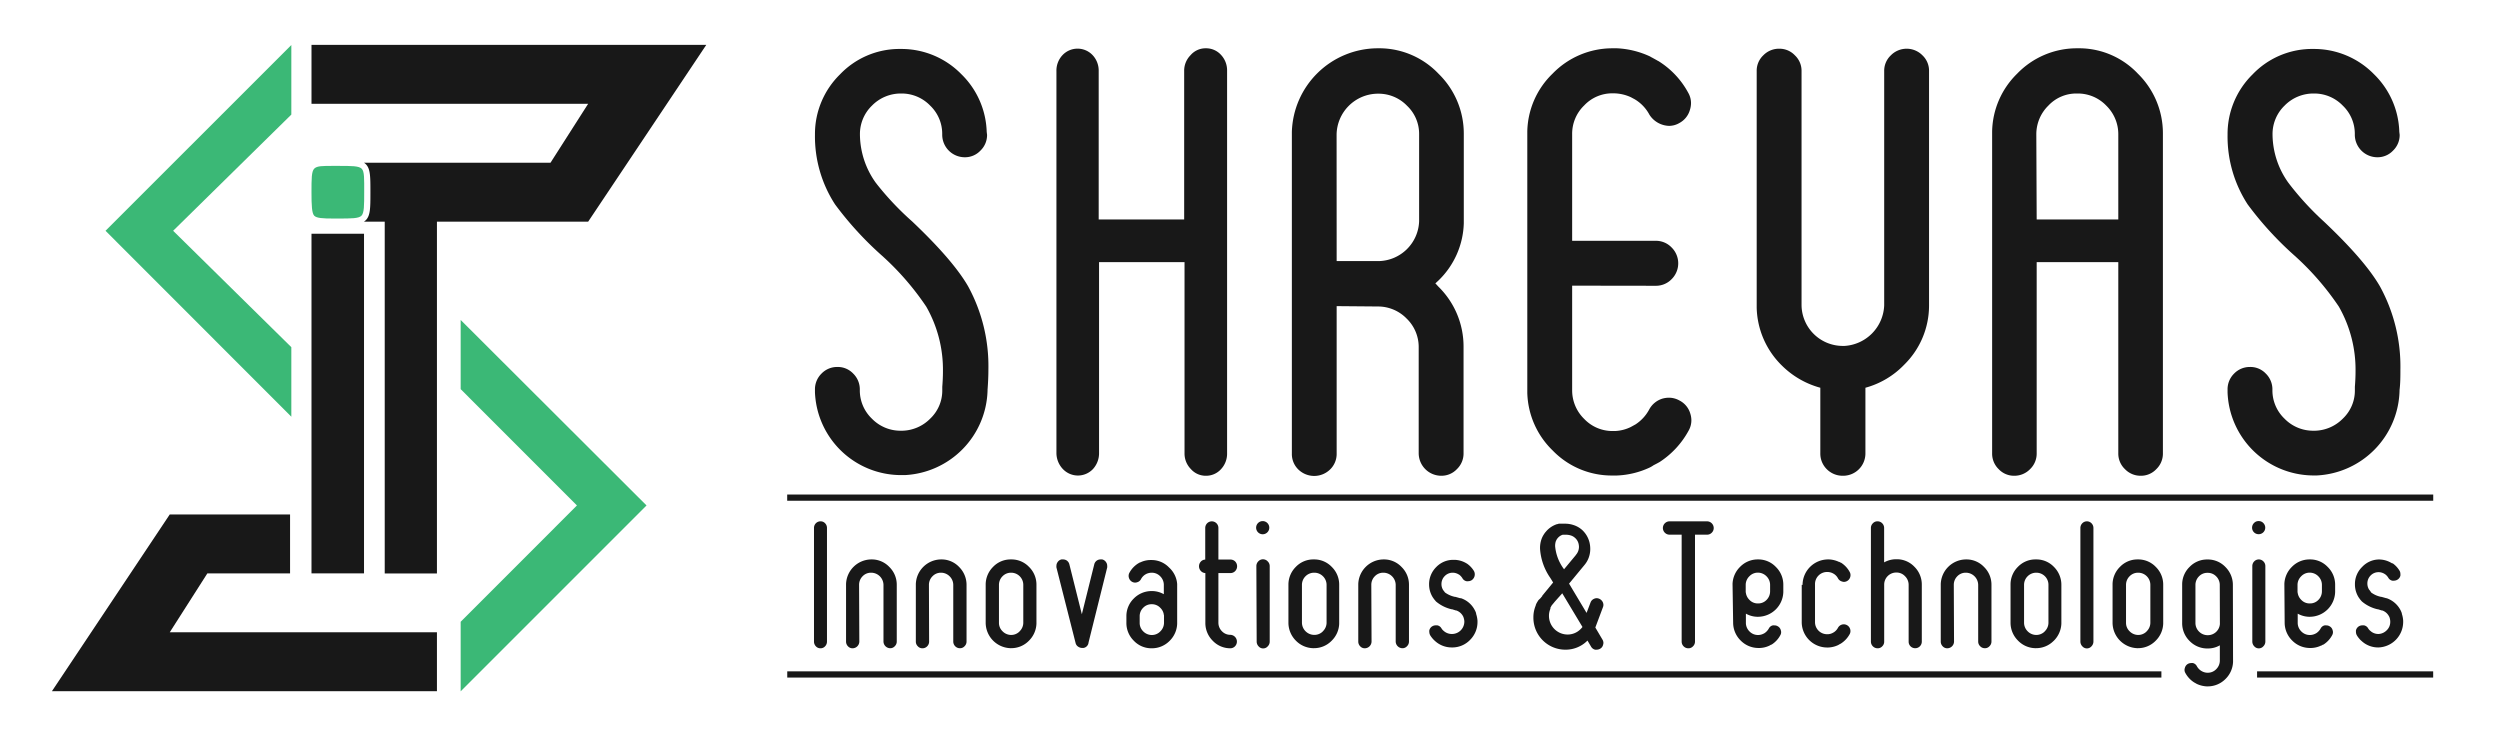 <?xml version="1.0" encoding="UTF-8"?>
<svg xmlns="http://www.w3.org/2000/svg" id="Layer_1" data-name="Layer 1" viewBox="0 0 414.13 121.71">
  <path d="M134.84,87.47a1.09,1.09,0,0,1,.31-.79,1.06,1.06,0,0,1,.77-.32,1,1,0,0,1,.76.32,1.09,1.09,0,0,1,.31.79v18.79a1.12,1.12,0,0,1-.31.8,1,1,0,0,1-.76.33,1,1,0,0,1-.77-.33,1.12,1.12,0,0,1-.31-.8Z" fill="#181818"></path>
  <path d="M142.35,106.28a1.13,1.13,0,0,1-1.11,1.11,1,1,0,0,1-.77-.33,1.1,1.1,0,0,1-.32-.78V96.76a4.22,4.22,0,0,1,4.15-4.09h.2a4,4,0,0,1,2.82,1.25,4.09,4.09,0,0,1,1.23,2.93v9.42a1.07,1.07,0,0,1-.33.78,1,1,0,0,1-.76.33,1.13,1.13,0,0,1-1.11-1.11V96.87h0a2.05,2.05,0,0,0-2-2h-.07a1.9,1.9,0,0,0-1.39.59,2,2,0,0,0-.58,1.41Z" fill="#181818"></path>
  <path d="M153.91,106.28a1.1,1.1,0,0,1-.32.78,1.07,1.07,0,0,1-.78.33,1,1,0,0,1-.77-.33,1.07,1.07,0,0,1-.33-.78v-9.4l0-.12a4.22,4.22,0,0,1,4.15-4.09h.2a4,4,0,0,1,2.82,1.25,4.17,4.17,0,0,1,1.23,2.93v9.42a1.07,1.07,0,0,1-.33.78,1,1,0,0,1-.77.33,1.07,1.07,0,0,1-.78-.33,1.1,1.1,0,0,1-.32-.78V96.87h0a2,2,0,0,0-.6-1.4,2,2,0,0,0-1.39-.6h-.06a1.9,1.9,0,0,0-1.39.59,2,2,0,0,0-.59,1.41Z" fill="#181818"></path>
  <path d="M167.5,92.67h.14a4,4,0,0,1,2.82,1.24,4.09,4.09,0,0,1,1.23,2.94v6.45a4.16,4.16,0,0,1-1.24,2.83l-.09.09a4.05,4.05,0,0,1-2.83,1.15h-.2a4.24,4.24,0,0,1-4.05-4.2h0V96.76a4.14,4.14,0,0,1,1.23-2.86,4,4,0,0,1,2.92-1.23Zm-.05,2.2a1.94,1.94,0,0,0-1.38.59,2,2,0,0,0-.59,1.41v6.3h0a1.92,1.92,0,0,0,.59,1.4,2,2,0,0,0,1.36.61h.1a1.92,1.92,0,0,0,1.33-.55l.05-.06a2,2,0,0,0,.6-1.36V96.87h0a2,2,0,0,0-.58-1.4,2,2,0,0,0-1.4-.6Z" fill="#181818"></path>
  <path d="M175,94a1.24,1.24,0,0,1,0-.27,1,1,0,0,1,.16-.56,1.06,1.06,0,0,1,.67-.5,1.24,1.24,0,0,1,.27,0,1.09,1.09,0,0,1,.56.15,1.08,1.08,0,0,1,.49.69l2.06,8.24,2.05-8.24a1.08,1.08,0,0,1,.49-.69,1.09,1.09,0,0,1,.56-.15,1.24,1.24,0,0,1,.27,0,1.06,1.06,0,0,1,.67.5,1,1,0,0,1,.16.56,1.24,1.24,0,0,1,0,.27l-3.09,12.43a1,1,0,0,1-.82.9l-.26,0a1.1,1.1,0,0,1-.56-.16,1,1,0,0,1-.51-.67Z" fill="#181818"></path>
  <path d="M195,103.33a4.16,4.16,0,0,1-1.24,2.82,4.11,4.11,0,0,1-2.92,1.24h-.2a4,4,0,0,1-2.82-1.25,4.11,4.11,0,0,1-1.23-3h0V102a4.07,4.07,0,0,1,1.23-2.86,4.13,4.13,0,0,1,2.92-1.23h.2a4.09,4.09,0,0,1,1.85.52V96.83a2,2,0,0,0-.6-1.37,1.94,1.94,0,0,0-1.38-.59h-.07a2.23,2.23,0,0,0-.83.19h0l-.18.1a2,2,0,0,0-.72.77,1,1,0,0,1-.64.52,1,1,0,0,1-.85-.08,1.1,1.1,0,0,1-.51-.65,1,1,0,0,1-.05-.34,1,1,0,0,1,.13-.5,4.15,4.15,0,0,1,1.47-1.56l0,0,0,0,.28-.16.06,0a3.94,3.94,0,0,1,1.61-.39l.15,0h.08a4,4,0,0,1,2.92,1.24A4.1,4.1,0,0,1,195,96.74Zm-2.2-1.42a1.94,1.94,0,0,0-.59-1.22,1.91,1.91,0,0,0-1.38-.6h-.07a1.9,1.9,0,0,0-1.39.59,1.94,1.94,0,0,0-.58,1.41v1.09h0a1.93,1.93,0,0,0,.58,1.4,2,2,0,0,0,1.37.61h.1a1.91,1.91,0,0,0,1.38-.61,2,2,0,0,0,.6-1.36v-1.31Z" fill="#181818"></path>
  <path d="M199.65,94.93a1.08,1.08,0,0,1-.73-.35,1.15,1.15,0,0,1,0-1.55,1,1,0,0,1,.73-.33V87.47a1.1,1.1,0,0,1,.32-.79,1.09,1.09,0,0,1,1.54,0,1.1,1.1,0,0,1,.32.79v5.22h2a1.1,1.1,0,0,1,.78.32,1.15,1.15,0,0,1,0,1.59,1.07,1.07,0,0,1-.78.33h-2v8.21a2,2,0,0,0,.58,1.42,1.9,1.9,0,0,0,1.39.6h0a1.12,1.12,0,0,1,.78,1.9,1.07,1.07,0,0,1-.78.33h0a4,4,0,0,1-2.91-1.25,4.13,4.13,0,0,1-1.22-2.87V94.93Z" fill="#181818"></path>
  <path d="M209.94,86.64a1.09,1.09,0,1,1-1.54,0,1.09,1.09,0,0,1,1.54,0Zm-1.82,7.14a1.1,1.1,0,0,1,.32-.79A1.05,1.05,0,0,1,210,93a1.07,1.07,0,0,1,.33.79v12.48a1.09,1.09,0,0,1-.33.8,1,1,0,0,1-1.51,0,1.13,1.13,0,0,1-.32-.8Z" fill="#181818"></path>
  <path d="M217.65,92.67h.15a4,4,0,0,1,2.81,1.24,4.09,4.09,0,0,1,1.23,2.94v6.45a4.12,4.12,0,0,1-1.24,2.83l-.09.09a4.05,4.05,0,0,1-2.83,1.15h-.2a4.12,4.12,0,0,1-2.82-1.25,4.2,4.2,0,0,1-1.23-2.95h0V96.76a4.14,4.14,0,0,1,1.23-2.86,4,4,0,0,1,2.93-1.23Zm0,2.2a2,2,0,0,0-1.39.59,2,2,0,0,0-.59,1.41v6.3h0a2.05,2.05,0,0,0,2,2h.09a1.94,1.94,0,0,0,1.34-.55l.05-.06a2,2,0,0,0,.6-1.36V96.87h0a2,2,0,0,0-.59-1.4,2,2,0,0,0-1.4-.6Z" fill="#181818"></path>
  <path d="M227.2,106.28a1.13,1.13,0,0,1-1.11,1.11,1,1,0,0,1-.77-.33,1.1,1.1,0,0,1-.32-.78V96.76a4.22,4.22,0,0,1,4.15-4.09h.2a4,4,0,0,1,2.82,1.25,4.09,4.09,0,0,1,1.23,2.93v9.42a1.07,1.07,0,0,1-.33.78,1,1,0,0,1-.76.33,1.13,1.13,0,0,1-1.11-1.11V96.87h0a2.05,2.05,0,0,0-2-2h-.07a1.9,1.9,0,0,0-1.39.59,2,2,0,0,0-.58,1.41Z" fill="#181818"></path>
  <path d="M239.36,98.14v0a4.27,4.27,0,0,0,1.65.73h.08l.77.22,0,0H242a4,4,0,0,1,2.31,2h0a2.41,2.41,0,0,1,.21.5l0,.09a4.69,4.69,0,0,1,.23,1.15v.23a4.16,4.16,0,0,1-1.23,2.94,4.08,4.08,0,0,1-2.83,1.25h-.17a4.09,4.09,0,0,1-2.83-1.09h0a3.68,3.68,0,0,1-.39-.4l0,0a4.29,4.29,0,0,1-.37-.5v0a1.2,1.2,0,0,1-.16-.57.84.84,0,0,1,0-.27,1.05,1.05,0,0,1,.5-.68,1.09,1.09,0,0,1,.56-.15,1.24,1.24,0,0,1,.27,0,1,1,0,0,1,.68.5v0a2.68,2.68,0,0,0,.17.23v0a1.66,1.66,0,0,0,.19.18,2,2,0,0,0,1.36.52h.07a2.05,2.05,0,0,0,2-2h0v-.12a2.42,2.42,0,0,0-.11-.56h0a1.4,1.4,0,0,0-.11-.27h0v0a2,2,0,0,0-1.09-.94h-.07l-.64-.2h-.08a6.14,6.14,0,0,1-2.6-1.3l0,0h0l0,0,0,0-.09-.11-.17-.2-.07-.09-.19-.27,0,0a4,4,0,0,1-.62-2.15v0l0-.13a4,4,0,0,1,1.19-2.75h0a3.89,3.89,0,0,1,2.85-1.19h.2a4,4,0,0,1,1.87.53l0,0h0v0l.19.11,0,0,0,0,0,0a4,4,0,0,1,1.12,1.19,1.11,1.11,0,0,1,.15.55,1.16,1.16,0,0,1-.53,1,1.17,1.17,0,0,1-.57.16.84.84,0,0,1-.27,0,1,1,0,0,1-.68-.5,2.1,2.1,0,0,0-.53-.58l-.13-.07h0a1.91,1.91,0,0,0-.89-.26h-.08a1.81,1.81,0,0,0-1.29.55h0a1.86,1.86,0,0,0-.55,1.32v0a1.83,1.83,0,0,0,.28,1l.12.16.12.15h0l0,0,0,0Zm-.22,6.57-.15-.23A.9.9,0,0,1,239.14,104.71Z" fill="#181818"></path>
  <path d="M255.15,99.13v0l0,0v0h0l0,0h0l0,0,0,0,.33-.4h0l0-.05,1.8-2.19-.47-.76,0,0a9.55,9.55,0,0,1-1.7-4.83v-.14a4.35,4.35,0,0,1,.24-1.44l0,0a3.72,3.72,0,0,1,.25-.56,6.34,6.34,0,0,1,.35-.54l.1-.11a4,4,0,0,1,1.89-1.29h.06l.22-.07h.09l.29,0h.11l.29,0h.23a4.51,4.51,0,0,1,1.59.28h0a4,4,0,0,1,1.21.71l0,0,0,0h0a4.16,4.16,0,0,1,1.27,2.1,4.57,4.57,0,0,1,.13,1.09,4.13,4.13,0,0,1-.26,1.46,4,4,0,0,1-.64,1.13h0v0h0l0,0v0l-2.61,3.16,2.9,4.85.65-1.71a1.06,1.06,0,0,1,.57-.62,1.11,1.11,0,0,1,.46-.11,1.17,1.17,0,0,1,1,.65,1.15,1.15,0,0,1,.11.47,1.08,1.08,0,0,1-.08.38l-1.26,3.36,1.18,2a1.06,1.06,0,0,1,.16.54,1,1,0,0,1-.05.3,1,1,0,0,1-.49.67,1.17,1.17,0,0,1-.57.16,1.24,1.24,0,0,1-.27,0,1.05,1.05,0,0,1-.67-.51l-.59-1a5.08,5.08,0,0,1-3.69,1.51h0a5.29,5.29,0,0,1-5.27-5.25v-.23h0a5,5,0,0,1,.39-1.84l0-.06.09-.22,0,0h0c.08-.16.2-.36.36-.61Zm2.35.6a1.56,1.56,0,0,1-.16.2l0,0,0,0h0l-.3.36,0,0-.21.38h0l0,.08,0,.09a2.9,2.9,0,0,0-.24,1.16v.06a3.09,3.09,0,0,0,3.06,3.05h0a3,3,0,0,0,2.17-.89v0a2.74,2.74,0,0,0,.32-.36v0l-3.35-5.58ZM261,92l.09-.13a2,2,0,0,0,.34-.58h0a2.11,2.11,0,0,0,.13-.7,2.41,2.41,0,0,0-.07-.53,1.88,1.88,0,0,0-.63-1,1.82,1.82,0,0,0-.59-.34,2.66,2.66,0,0,0-.85-.14h0l-.22,0-.24,0-.09,0a1.76,1.76,0,0,0-.86.59l0,0a1.57,1.57,0,0,0-.18.27l-.1.21v0l0,0h0a2.42,2.42,0,0,0-.12.76v.07a7.43,7.43,0,0,0,1.34,3.63l.07.09.06.11Z" fill="#181818"></path>
  <path d="M282.78,86.36a1.11,1.11,0,0,1,1.1,1.1,1.07,1.07,0,0,1-.33.79,1.06,1.06,0,0,1-.77.32h-2v17.71a1.07,1.07,0,0,1-.33.78,1,1,0,0,1-.78.33,1.07,1.07,0,0,1-.78-.33,1.1,1.1,0,0,1-.32-.78V88.57h-2a1.1,1.1,0,0,1-.78-.32,1.1,1.1,0,0,1,0-1.57,1.1,1.1,0,0,1,.78-.32Z" fill="#181818"></path>
  <path d="M287,96.73a4.16,4.16,0,0,1,1.24-2.82,4.06,4.06,0,0,1,2.93-1.24h.2a4,4,0,0,1,2.81,1.25,4.09,4.09,0,0,1,1.23,2.94v1.22a4.22,4.22,0,0,1-4.15,4.09h-.2a4,4,0,0,1-1.85-.52v1.58a2,2,0,0,0,.6,1.37,1.94,1.94,0,0,0,1.39.59h.06a2,2,0,0,0,.83-.2h0l.18-.09a2.24,2.24,0,0,0,.73-.77,1,1,0,0,1,.64-.53,1.26,1.26,0,0,1,.33,0,.94.94,0,0,1,.51.14,1,1,0,0,1,.51.65,1,1,0,0,1,.06.33,1,1,0,0,1-.14.51,4.12,4.12,0,0,1-1.46,1.56l0,0-.06,0-.28.16,0,0a4,4,0,0,1-1.61.39l-.16,0h-.07a4.12,4.12,0,0,1-2.93-1.24,4.16,4.16,0,0,1-1.24-2.83Zm2.2,1.41a2,2,0,0,0,.59,1.22,1.87,1.87,0,0,0,1.39.6h.06a1.89,1.89,0,0,0,1.39-.58,2,2,0,0,0,.59-1.41V96.86h0a2,2,0,0,0-.59-1.39,2,2,0,0,0-1.37-.61h-.09a1.92,1.92,0,0,0-1.39.61,2,2,0,0,0-.6,1.35v1.32Z" fill="#181818"></path>
  <path d="M298.6,96.88v-.12a4.24,4.24,0,0,1,4.18-4.09H303a4.29,4.29,0,0,1,1.61.4l.06,0,0,0h0l.23.13,0,0,.05,0h0a4.13,4.13,0,0,1,1.46,1.56,1,1,0,0,1,.13.5,1,1,0,0,1-.05.34,1.08,1.08,0,0,1-.52.65,1.06,1.06,0,0,1-.51.14,1,1,0,0,1-.32-.06,1.07,1.07,0,0,1-.67-.52,1.92,1.92,0,0,0-.71-.76l-.2-.11h0a2.14,2.14,0,0,0-.83-.19h-.07a2,2,0,0,0-2,2v6.31a2,2,0,0,0,2,2h.12a1.88,1.88,0,0,0,.78-.2l.23-.13h0a2,2,0,0,0,.67-.73,1.1,1.1,0,0,1,.67-.54,1.1,1.1,0,0,1,1.35.75,1,1,0,0,1,.05.33,1,1,0,0,1-.13.51,4.23,4.23,0,0,1-1.43,1.54l-.14.08-.16.08a1.27,1.27,0,0,1-.18.11,4.2,4.2,0,0,1-1.63.4h-.22a4.22,4.22,0,0,1-4.18-4.07V96.88Z" fill="#181818"></path>
  <path d="M312.12,106.28a1.06,1.06,0,0,1-.33.79,1,1,0,0,1-.76.32,1.11,1.11,0,0,1-1.11-1.11V87.47a1.07,1.07,0,0,1,.33-.79,1,1,0,0,1,.77-.32,1.06,1.06,0,0,1,.77.32,1.1,1.1,0,0,1,.32.79v5.69a4.07,4.07,0,0,1,2-.52h.2a4,4,0,0,1,2.82,1.25,4.12,4.12,0,0,1,1.22,2.94v9.44a1.09,1.09,0,0,1-1.09,1.11,1.1,1.1,0,0,1-.78-.32,1.08,1.08,0,0,1-.31-.79V96.85a2,2,0,0,0-.6-1.4,1.92,1.92,0,0,0-1.39-.61h-.06a2,2,0,0,0-2,2Z" fill="#181818"></path>
  <path d="M323.69,106.28a1.13,1.13,0,0,1-1.11,1.11,1,1,0,0,1-.77-.33,1.1,1.1,0,0,1-.32-.78V96.76a4.22,4.22,0,0,1,4.15-4.09h.2a4,4,0,0,1,2.82,1.25,4.09,4.09,0,0,1,1.23,2.93v9.42a1.07,1.07,0,0,1-.33.78,1,1,0,0,1-.76.33,1.05,1.05,0,0,1-.78-.33,1.07,1.07,0,0,1-.33-.78V96.87h0a2.05,2.05,0,0,0-2-2h-.07a1.9,1.9,0,0,0-1.39.59,2,2,0,0,0-.58,1.41Z" fill="#181818"></path>
  <path d="M337.27,92.67h.15a4,4,0,0,1,2.82,1.24,4.17,4.17,0,0,1,1.23,2.94v6.45a4.21,4.21,0,0,1-1.24,2.83l-.1.09a4.05,4.05,0,0,1-2.83,1.15h-.2a4.08,4.08,0,0,1-2.81-1.25,4.16,4.16,0,0,1-1.24-2.95h0V96.89l0-.13a4.09,4.09,0,0,1,1.22-2.86,4,4,0,0,1,2.93-1.23Zm0,2.2a2,2,0,0,0-1.39.59,2,2,0,0,0-.59,1.41v6.3h0a2,2,0,0,0,.59,1.4,2,2,0,0,0,1.37.61h.09a1.94,1.94,0,0,0,1.34-.55l.05-.06a2,2,0,0,0,.6-1.36V96.87h0a2,2,0,0,0-2-2Z" fill="#181818"></path>
  <path d="M344.62,87.47a1.1,1.1,0,0,1,.32-.79,1.06,1.06,0,0,1,1.52,0,1.1,1.1,0,0,1,.32.79v18.79a1.13,1.13,0,0,1-.32.8,1,1,0,0,1-1.52,0,1.13,1.13,0,0,1-.32-.8Z" fill="#181818"></path>
  <path d="M354.15,92.67h.14a4,4,0,0,1,2.82,1.24,4.09,4.09,0,0,1,1.23,2.94v6.45a4.16,4.16,0,0,1-1.24,2.83l-.09.09a4.05,4.05,0,0,1-2.83,1.15H354a4.24,4.24,0,0,1-4.05-4.2h0V96.76a4.1,4.1,0,0,1,1.23-2.86,4,4,0,0,1,2.92-1.23Zm0,2.2a1.94,1.94,0,0,0-1.38.59,2,2,0,0,0-.59,1.41v6.3h0a1.92,1.92,0,0,0,.59,1.4,2,2,0,0,0,1.36.61h.1a1.92,1.92,0,0,0,1.33-.55l.05-.06a2,2,0,0,0,.6-1.36V96.87h0a2,2,0,0,0-.58-1.4,2,2,0,0,0-1.4-.6Z" fill="#181818"></path>
  <path d="M369.91,109.63a4.16,4.16,0,0,1-1.24,2.83,4.12,4.12,0,0,1-2.93,1.24h-.21a4.4,4.4,0,0,1-1.63-.41l-.12-.07-.21-.12-.11-.06a4.25,4.25,0,0,1-1.45-1.56,1,1,0,0,1-.14-.51,1,1,0,0,1,.06-.33,1.05,1.05,0,0,1,.51-.67,1.08,1.08,0,0,1,.52-.13.93.93,0,0,1,.32,0,1,1,0,0,1,.64.53,2.19,2.19,0,0,0,.7.75l.22.12a2,2,0,0,0,.79.2h.1a1.91,1.91,0,0,0,1.39-.59,2,2,0,0,0,.6-1.37V106.9a3.92,3.92,0,0,1-2,.52h-.2a4.07,4.07,0,0,1-2.81-1.24,4.12,4.12,0,0,1-1.23-3h0V96.77a4.05,4.05,0,0,1,1.23-2.86,4,4,0,0,1,2.92-1.23h.2a4,4,0,0,1,2.82,1.25,4.17,4.17,0,0,1,1.23,2.94Zm-2.2-12.75h0a2,2,0,0,0-.59-1.4,1.92,1.92,0,0,0-1.4-.59h-.06a1.89,1.89,0,0,0-1.39.58,2,2,0,0,0-.59,1.41v6.33a2,2,0,0,0,.59,1.41,2,2,0,0,0,1.37.6h.09a2,2,0,0,0,2-1.85Z" fill="#181818"></path>
  <path d="M374.92,86.64a1.08,1.08,0,0,1-.76,1.85,1.07,1.07,0,0,1-.78-.31,1.09,1.09,0,0,1,0-1.54,1,1,0,0,1,.78-.32A1,1,0,0,1,374.92,86.64Zm-1.82,7.14a1.1,1.1,0,0,1,.32-.79,1.05,1.05,0,0,1,1.51,0,1.07,1.07,0,0,1,.33.79v12.48a1.09,1.09,0,0,1-.33.8,1,1,0,0,1-1.51,0,1.13,1.13,0,0,1-.32-.8Z" fill="#181818"></path>
  <path d="M378.41,96.73a4.16,4.16,0,0,1,1.24-2.82,4.06,4.06,0,0,1,2.93-1.24h.2a4,4,0,0,1,2.81,1.25,4.09,4.09,0,0,1,1.23,2.94v1.22a4.22,4.22,0,0,1-4.15,4.09h-.2a4,4,0,0,1-1.85-.52v1.58a2,2,0,0,0,.6,1.37,1.94,1.94,0,0,0,1.39.59h.06a2,2,0,0,0,.83-.2h0l.18-.09a2.24,2.24,0,0,0,.73-.77,1,1,0,0,1,.64-.53,1.26,1.26,0,0,1,.33,0,.94.94,0,0,1,.51.14,1,1,0,0,1,.51.65,1,1,0,0,1,.06.33,1,1,0,0,1-.14.51,4.12,4.12,0,0,1-1.46,1.56l0,0-.06,0-.28.16-.05,0a4,4,0,0,1-1.61.39l-.16,0h-.07a4.12,4.12,0,0,1-2.93-1.24,4.16,4.16,0,0,1-1.24-2.83Zm2.2,1.41a2,2,0,0,0,.59,1.22,1.87,1.87,0,0,0,1.39.6h.06a1.89,1.89,0,0,0,1.39-.58,2,2,0,0,0,.59-1.41V96.86h0a2,2,0,0,0-.59-1.39,2,2,0,0,0-1.37-.61h-.09a1.92,1.92,0,0,0-1.39.61,2,2,0,0,0-.6,1.35v1.32Z" fill="#181818"></path>
  <path d="M392.78,98.14v0a4.13,4.13,0,0,0,1.65.73h.07l.78.22,0,0h.06a4.09,4.09,0,0,1,2.32,2h0a4.4,4.4,0,0,1,.21.5l0,.09a4.25,4.25,0,0,1,.22,1.15v.23a4.24,4.24,0,0,1-4.06,4.19H394a4,4,0,0,1-2.82-1.09h0a2.45,2.45,0,0,1-.39-.4l0,0a3.31,3.31,0,0,1-.36-.5v0a1.1,1.1,0,0,1-.16-.57,1.24,1.24,0,0,1,0-.27,1.08,1.08,0,0,1,.5-.68,1.12,1.12,0,0,1,.56-.15,1.24,1.24,0,0,1,.27,0,1,1,0,0,1,.69.5v0a1.5,1.5,0,0,0,.17.23v0a1.11,1.11,0,0,0,.19.18,1.92,1.92,0,0,0,1.35.52H394a2,2,0,0,0,1.35-.6,1.89,1.89,0,0,0,.6-1.4h0v-.12a2.42,2.42,0,0,0-.1-.56h0a1,1,0,0,0-.12-.27h0v0a2,2,0,0,0-1.08-.94h-.08l-.64-.2h-.07a6.12,6.12,0,0,1-2.61-1.3l0,0h0l0,0,0,0-.1-.11-.17-.2-.07-.09-.19-.27,0,0a4,4,0,0,1-.62-2.15v-.15a3.94,3.94,0,0,1,1.2-2.75h0A3.86,3.86,0,0,1,394,92.68h.2a4.08,4.08,0,0,1,1.87.53l0,0h0v0l.19.11.05,0,0,0,.05,0a4.07,4.07,0,0,1,1.11,1.19,1,1,0,0,1,.16.55,1.54,1.54,0,0,1,0,.3,1.06,1.06,0,0,1-.5.67,1.11,1.11,0,0,1-.57.16.84.84,0,0,1-.27,0,1,1,0,0,1-.67-.5,2,2,0,0,0-.54-.58l-.12-.07h0a1.88,1.88,0,0,0-.89-.26H394a1.82,1.82,0,0,0-1.3.55h0a1.85,1.85,0,0,0-.54,1.32v0a1.91,1.91,0,0,0,.27,1l.13.16.11.15h0l0,0,0,0Zm-.23,6.57-.14-.23A.65.65,0,0,1,392.55,104.71Z" fill="#181818"></path>
  <rect x="130.4" y="81.92" width="272.67" height="1.03" fill="#181818"></rect>
  <rect x="373.89" y="111.21" width="29.17" height="1.03" fill="#181818"></rect>
  <rect x="130.41" y="111.21" width="227.63" height="1.03" fill="#181818"></rect>
  <path d="M163.51,22.34a3.57,3.57,0,0,1-1.1,2.61,3.51,3.51,0,0,1-2.62,1.1,3.74,3.74,0,0,1-3.71-3.71v-.25a6.45,6.45,0,0,0-2-4.6,6.55,6.55,0,0,0-4.71-2h-.17a6.67,6.67,0,0,0-4.75,2,6.54,6.54,0,0,0-2,4.71v.11a13.87,13.87,0,0,0,2.65,8,47.82,47.82,0,0,0,6,6.37q6.78,6.43,9.27,10.75a27.57,27.57,0,0,1,3.36,13.73c0,1.11-.05,2.24-.14,3.4v.14a14.43,14.43,0,0,1-13.7,14h-.7A14.29,14.29,0,0,1,135,65l0-.46v0a3.64,3.64,0,0,1,1.09-2.66,3.58,3.58,0,0,1,2.62-1.09,3.5,3.5,0,0,1,2.62,1.09,3.65,3.65,0,0,1,1.1,2.66v.1a6.47,6.47,0,0,0,2,4.71,6.59,6.59,0,0,0,4.71,2h.35a6.7,6.7,0,0,0,4.6-2,6.39,6.39,0,0,0,2-4.68v-.1l0-.5c.07-.87.11-1.72.11-2.54a21.07,21.07,0,0,0-2.76-10.73,45.29,45.29,0,0,0-7.54-8.63,55.48,55.48,0,0,1-7.57-8.31A20.66,20.66,0,0,1,135,22.34v-.11h0l0,0a13.83,13.83,0,0,1,4.14-9.9h0a13.63,13.63,0,0,1,9.63-4.22l.42,0h.14v0l0,0a13.88,13.88,0,0,1,9.91,4.17,13.92,13.92,0,0,1,4.21,9.56Z" fill="#181818"></path>
  <path d="M175,11.79a3.74,3.74,0,0,1,1-2.65,3.43,3.43,0,0,1,5,0,3.74,3.74,0,0,1,1,2.65V36.35h14.16V11.79a3.65,3.65,0,0,1,1.06-2.65A3.27,3.27,0,0,1,199.76,8a3.32,3.32,0,0,1,2.51,1.1,3.74,3.74,0,0,1,1,2.65V75.06a3.74,3.74,0,0,1-1,2.65,3.32,3.32,0,0,1-2.51,1.1,3.27,3.27,0,0,1-2.48-1.1,3.65,3.65,0,0,1-1.06-2.65V43.42H182.06V75a3.87,3.87,0,0,1-1,2.69,3.43,3.43,0,0,1-5,0A3.87,3.87,0,0,1,175,75Z" fill="#181818"></path>
  <path d="M221.42,50.71V75.16a3.57,3.57,0,0,1-1.1,2.62,3.77,3.77,0,0,1-5.24,0A3.56,3.56,0,0,1,214,75.16V22.26l0-.42A14.27,14.27,0,0,1,228.11,8l0,0V8h.14l.5,0a13.56,13.56,0,0,1,9.55,4.22,13.83,13.83,0,0,1,4.18,9.9V37a13.71,13.71,0,0,1-4.21,9.48l-.5.46.53.57h0a13.87,13.87,0,0,1,4.14,9.87V75.09a3.57,3.57,0,0,1-1.1,2.62,3.51,3.51,0,0,1-2.62,1.1,3.74,3.74,0,0,1-3.71-3.72V57.44a6.54,6.54,0,0,0-2-4.67l0,0a6.62,6.62,0,0,0-4.74-2Zm0-7.46h7a6.84,6.84,0,0,0,6.66-6.58V22.23a6.4,6.4,0,0,0-2-4.71,6.54,6.54,0,0,0-4.74-2h-.21a6.88,6.88,0,0,0-6.72,6.76Z" fill="#181818"></path>
  <path d="M253,22.23l0-.43a13.66,13.66,0,0,1,4.18-9.59A13.78,13.78,0,0,1,267.11,8h.21l.56,0a14.63,14.63,0,0,1,5.45,1.35l.18.11.14.07,0,0,.78.43.17.1.14.07,0,0a14,14,0,0,1,4.92,5.24,3.44,3.44,0,0,1,.46,1.69,3.77,3.77,0,0,1-.18,1.14,3.57,3.57,0,0,1-1.77,2.19,3.37,3.37,0,0,1-1.7.46A4,4,0,0,1,273.23,19a6.54,6.54,0,0,0-2.41-2.54l-.67-.36v0a7,7,0,0,0-2.8-.64h-.21a6.37,6.37,0,0,0-4.71,2,6.51,6.51,0,0,0-2,4.74V64.65a6.6,6.6,0,0,0,2,4.75,6.45,6.45,0,0,0,4.71,2h.39a6.52,6.52,0,0,0,2.62-.67l.78-.43h0a6.71,6.71,0,0,0,2.27-2.48,3.72,3.72,0,0,1,2.23-1.8,4.1,4.1,0,0,1,1-.14,3.6,3.6,0,0,1,1.77.46A3.54,3.54,0,0,1,280,68.51a3.75,3.75,0,0,1,.18,1.13,3.47,3.47,0,0,1-.46,1.7,14.39,14.39,0,0,1-4.81,5.2l-.46.25-.54.28a4.25,4.25,0,0,1-.6.36,14.15,14.15,0,0,1-5.48,1.34l-.53,0h-.18v0h0a13.59,13.59,0,0,1-9.91-4.14A13.79,13.79,0,0,1,253,65.08l0-.46Zm7.25,25.09a3.59,3.59,0,0,1-2.62-1.1,3.69,3.69,0,0,1,0-5.24,3.58,3.58,0,0,1,2.62-1.09h14.05A3.58,3.58,0,0,1,276.91,41a3.69,3.69,0,0,1,0,5.24,3.59,3.59,0,0,1-2.62,1.1Z" fill="#181818"></path>
  <path d="M291,11.79a3.5,3.5,0,0,1,1.09-2.62,3.61,3.61,0,0,1,2.62-1.1,3.51,3.51,0,0,1,2.62,1.1,3.51,3.51,0,0,1,1.1,2.62V50.57a6.83,6.83,0,0,0,6.69,6.73h.46a7,7,0,0,0,6.54-6.73V11.79a3.51,3.51,0,0,1,1.1-2.62,3.67,3.67,0,0,1,5.24,0,3.5,3.5,0,0,1,1.09,2.62V50.61a13.74,13.74,0,0,1-4.14,9.83,14,14,0,0,1-6.4,3.79V75.09a3.69,3.69,0,0,1-3.72,3.72,3.69,3.69,0,0,1-2.65-1.06,3.63,3.63,0,0,1-1.1-2.66V64.23a14.36,14.36,0,0,1-6.33-3.64A13.87,13.87,0,0,1,291,51l0-.46Z" fill="#181818"></path>
  <path d="M337.38,43.42V75.09a3.56,3.56,0,0,1-1.09,2.62,3.61,3.61,0,0,1-2.62,1.1,3.48,3.48,0,0,1-2.59-1.1A3.56,3.56,0,0,1,330,75.09V22.23l0-.43a13.74,13.74,0,0,1,4.14-9.59A13.72,13.72,0,0,1,344,8h.18l.49,0a13.41,13.41,0,0,1,9.49,4.22,13.82,13.82,0,0,1,4.13,9.87V75.09a3.56,3.56,0,0,1-1.09,2.62,3.47,3.47,0,0,1-2.58,1.1,3.57,3.57,0,0,1-2.62-1.1,3.54,3.54,0,0,1-1.1-2.62V43.42Zm0-7.07H350.9V22.19h0a6.6,6.6,0,0,0-2-4.7,6.51,6.51,0,0,0-4.67-2H344a6.33,6.33,0,0,0-4.68,2,6.64,6.64,0,0,0-2,4.74Z" fill="#181818"></path>
  <path d="M397.51,22.34a3.57,3.57,0,0,1-1.1,2.61,3.51,3.51,0,0,1-2.62,1.1,3.74,3.74,0,0,1-3.71-3.71v-.25a6.45,6.45,0,0,0-2-4.6,6.55,6.55,0,0,0-4.71-2h-.17a6.67,6.67,0,0,0-4.75,2,6.54,6.54,0,0,0-2,4.71v.11a13.87,13.87,0,0,0,2.65,8A48.52,48.52,0,0,0,385,36.74q6.8,6.43,9.27,10.75a27.57,27.57,0,0,1,3.36,13.73c0,1.11,0,2.24-.14,3.4v.14a14.43,14.43,0,0,1-13.7,14h-.7A14.29,14.29,0,0,1,369,65l0-.46v0a3.64,3.64,0,0,1,1.09-2.66,3.6,3.6,0,0,1,2.62-1.09,3.5,3.5,0,0,1,2.62,1.09,3.65,3.65,0,0,1,1.1,2.66v.1a6.47,6.47,0,0,0,2,4.71,6.61,6.61,0,0,0,4.71,2h.36a6.7,6.7,0,0,0,4.59-2,6.39,6.39,0,0,0,2-4.68v-.1l0-.5c.07-.87.11-1.72.11-2.54a21.07,21.07,0,0,0-2.76-10.73,45.29,45.29,0,0,0-7.54-8.63,55.48,55.48,0,0,1-7.57-8.31A20.66,20.66,0,0,1,369,22.34v-.11h0l0,0a13.83,13.83,0,0,1,4.14-9.9h0a13.63,13.63,0,0,1,9.63-4.22l.42,0h.14v0l0,0a13.88,13.88,0,0,1,9.91,4.17,13.88,13.88,0,0,1,4.21,9.56Z" fill="#181818"></path>
  <polygon points="34.35 94.98 48.05 94.98 48.05 85.22 28.12 85.22 8.6 114.5 72.38 114.5 72.38 104.74 28.12 104.74 34.35 94.98" fill="#181818"></polygon>
  <path d="M117,7.43,97.43,36.72H72.38V95H63.73V36.72H60.29a2.6,2.6,0,0,0,.31-.25c.76-.76.76-2.06.76-4.64s0-3.87-.76-4.63a1.18,1.18,0,0,0-.31-.24h30.9l6.24-9.77H51.6V7.43Z" fill="#181818"></path>
  <path d="M60.33,31.83c0,2.22,0,3.45-.46,3.91s-1.68.46-3.91.46h-.74c-1.76,0-2.76-.06-3.16-.46s-.46-1.69-.46-3.91,0-3.44.46-3.9,1.4-.45,3.16-.45H56c2.23,0,3.44,0,3.91.46S60.33,29.61,60.33,31.83Z" fill="#3bb876"></path>
  <path d="M76.31,114.52V103L95.57,83.73,76.31,64.46V53L107.1,83.73Z" fill="#3bb876"></path>
  <polygon points="48.26 69.03 17.48 38.23 48.26 7.46 48.26 18.98 28.68 38.23 48.26 57.51 48.26 69.03" fill="#3bb876"></polygon>
  <rect x="51.6" y="38.72" width="8.7" height="56.26" fill="#181818"></rect>
</svg>
